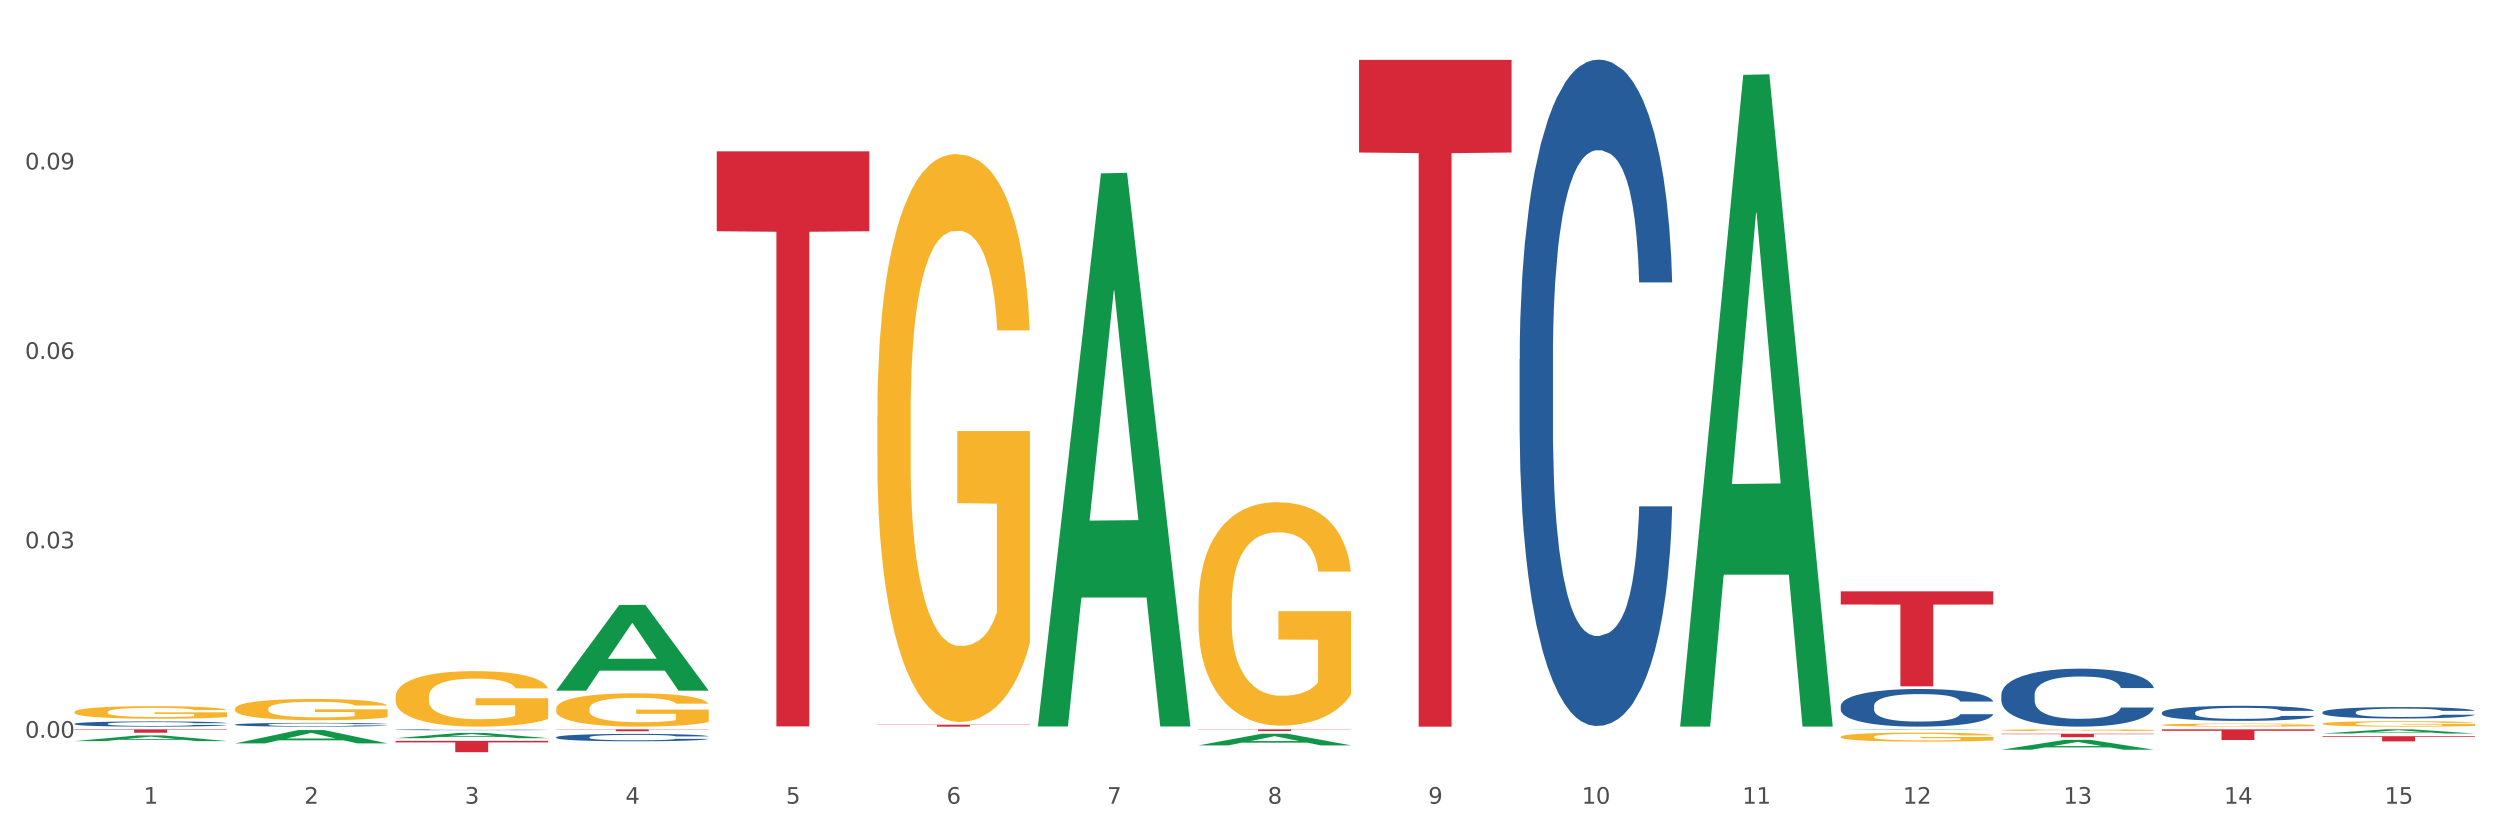 <?xml version="1.0" encoding="utf-8" standalone="no"?>
<!DOCTYPE svg PUBLIC "-//W3C//DTD SVG 1.1//EN"
  "http://www.w3.org/Graphics/SVG/1.1/DTD/svg11.dtd">
<svg xmlns:xlink="http://www.w3.org/1999/xlink" width="1080pt" height="360pt" viewBox="0 0 1080 360" xmlns="http://www.w3.org/2000/svg" version="1.1">
 <rect x="0" y="0" width="1080" height="360" fill="#333333" stroke="none"/>
 <defs>
  <style type="text/css">*{stroke-linejoin: round; stroke-linecap: butt}</style>
 </defs>
 <g id="figure_1">
  <g id="patch_1">
   <path d="M 0 360 
L 1080 360 
L 1080 0 
L 0 0 
z
" style="fill: #ffffff; stroke: #ffffff; stroke-linejoin: miter"/>
  </g>
  <g id="axes_1">
   <g id="matplotlib.axis_1">
    <g id="xtick_1">
     <g id="text_1">
      <!-- 1 -->
      <g style="fill: #4d4d4d" transform="translate(62.07 347.204) scale(0.096 -0.096)">
       <defs>
        <path id="DejaVuSans-31" d="M 794 531 
L 1825 531 
L 1825 4091 
L 703 3866 
L 703 4441 
L 1819 4666 
L 2450 4666 
L 2450 531 
L 3481 531 
L 3481 0 
L 794 0 
L 794 531 
z
" transform="scale(0.016)"/>
       </defs>
       <use xlink:href="#DejaVuSans-31"/>
      </g>
     </g>
    </g>
    <g id="xtick_2">
     <g id="text_2">
      <!-- 2 -->
      <g style="fill: #4d4d4d" transform="translate(131.436 347.204) scale(0.096 -0.096)">
       <defs>
        <path id="DejaVuSans-32" d="M 1228 531 
L 3431 531 
L 3431 0 
L 469 0 
L 469 531 
Q 828 903 1448 1529 
Q 2069 2156 2228 2338 
Q 2531 2678 2651 2914 
Q 2772 3150 2772 3378 
Q 2772 3750 2511 3984 
Q 2250 4219 1831 4219 
Q 1534 4219 1204 4116 
Q 875 4013 500 3803 
L 500 4441 
Q 881 4594 1212 4672 
Q 1544 4750 1819 4750 
Q 2544 4750 2975 4387 
Q 3406 4025 3406 3419 
Q 3406 3131 3298 2873 
Q 3191 2616 2906 2266 
Q 2828 2175 2409 1742 
Q 1991 1309 1228 531 
z
" transform="scale(0.016)"/>
       </defs>
       <use xlink:href="#DejaVuSans-32"/>
      </g>
     </g>
    </g>
    <g id="xtick_3">
     <g id="text_3">
      <!-- 3 -->
      <g style="fill: #4d4d4d" transform="translate(200.802 347.204) scale(0.096 -0.096)">
       <defs>
        <path id="DejaVuSans-33" d="M 2597 2516 
Q 3050 2419 3304 2112 
Q 3559 1806 3559 1356 
Q 3559 666 3084 287 
Q 2609 -91 1734 -91 
Q 1441 -91 1130 -33 
Q 819 25 488 141 
L 488 750 
Q 750 597 1062 519 
Q 1375 441 1716 441 
Q 2309 441 2620 675 
Q 2931 909 2931 1356 
Q 2931 1769 2642 2001 
Q 2353 2234 1838 2234 
L 1294 2234 
L 1294 2753 
L 1863 2753 
Q 2328 2753 2575 2939 
Q 2822 3125 2822 3475 
Q 2822 3834 2567 4026 
Q 2313 4219 1838 4219 
Q 1578 4219 1281 4162 
Q 984 4106 628 3988 
L 628 4550 
Q 988 4650 1302 4700 
Q 1616 4750 1894 4750 
Q 2613 4750 3031 4423 
Q 3450 4097 3450 3541 
Q 3450 3153 3228 2886 
Q 3006 2619 2597 2516 
z
" transform="scale(0.016)"/>
       </defs>
       <use xlink:href="#DejaVuSans-33"/>
      </g>
     </g>
    </g>
    <g id="xtick_4">
     <g id="text_4">
      <!-- 4 -->
      <g style="fill: #4d4d4d" transform="translate(270.169 347.204) scale(0.096 -0.096)">
       <defs>
        <path id="DejaVuSans-34" d="M 2419 4116 
L 825 1625 
L 2419 1625 
L 2419 4116 
z
M 2253 4666 
L 3047 4666 
L 3047 1625 
L 3713 1625 
L 3713 1100 
L 3047 1100 
L 3047 0 
L 2419 0 
L 2419 1100 
L 313 1100 
L 313 1709 
L 2253 4666 
z
" transform="scale(0.016)"/>
       </defs>
       <use xlink:href="#DejaVuSans-34"/>
      </g>
     </g>
    </g>
    <g id="xtick_5">
     <g id="text_5">
      <!-- 5 -->
      <g style="fill: #4d4d4d" transform="translate(339.535 347.204) scale(0.096 -0.096)">
       <defs>
        <path id="DejaVuSans-35" d="M 691 4666 
L 3169 4666 
L 3169 4134 
L 1269 4134 
L 1269 2991 
Q 1406 3038 1543 3061 
Q 1681 3084 1819 3084 
Q 2600 3084 3056 2656 
Q 3513 2228 3513 1497 
Q 3513 744 3044 326 
Q 2575 -91 1722 -91 
Q 1428 -91 1123 -41 
Q 819 9 494 109 
L 494 744 
Q 775 591 1075 516 
Q 1375 441 1709 441 
Q 2250 441 2565 725 
Q 2881 1009 2881 1497 
Q 2881 1984 2565 2268 
Q 2250 2553 1709 2553 
Q 1456 2553 1204 2497 
Q 953 2441 691 2322 
L 691 4666 
z
" transform="scale(0.016)"/>
       </defs>
       <use xlink:href="#DejaVuSans-35"/>
      </g>
     </g>
    </g>
    <g id="xtick_6">
     <g id="text_6">
      <!-- 6 -->
      <g style="fill: #4d4d4d" transform="translate(408.901 347.204) scale(0.096 -0.096)">
       <defs>
        <path id="DejaVuSans-36" d="M 2113 2584 
Q 1688 2584 1439 2293 
Q 1191 2003 1191 1497 
Q 1191 994 1439 701 
Q 1688 409 2113 409 
Q 2538 409 2786 701 
Q 3034 994 3034 1497 
Q 3034 2003 2786 2293 
Q 2538 2584 2113 2584 
z
M 3366 4563 
L 3366 3988 
Q 3128 4100 2886 4159 
Q 2644 4219 2406 4219 
Q 1781 4219 1451 3797 
Q 1122 3375 1075 2522 
Q 1259 2794 1537 2939 
Q 1816 3084 2150 3084 
Q 2853 3084 3261 2657 
Q 3669 2231 3669 1497 
Q 3669 778 3244 343 
Q 2819 -91 2113 -91 
Q 1303 -91 875 529 
Q 447 1150 447 2328 
Q 447 3434 972 4092 
Q 1497 4750 2381 4750 
Q 2619 4750 2861 4703 
Q 3103 4656 3366 4563 
z
" transform="scale(0.016)"/>
       </defs>
       <use xlink:href="#DejaVuSans-36"/>
      </g>
     </g>
    </g>
    <g id="xtick_7">
     <g id="text_7">
      <!-- 7 -->
      <g style="fill: #4d4d4d" transform="translate(478.267 347.204) scale(0.096 -0.096)">
       <defs>
        <path id="DejaVuSans-37" d="M 525 4666 
L 3525 4666 
L 3525 4397 
L 1831 0 
L 1172 0 
L 2766 4134 
L 525 4134 
L 525 4666 
z
" transform="scale(0.016)"/>
       </defs>
       <use xlink:href="#DejaVuSans-37"/>
      </g>
     </g>
    </g>
    <g id="xtick_8">
     <g id="text_8">
      <!-- 8 -->
      <g style="fill: #4d4d4d" transform="translate(547.634 347.204) scale(0.096 -0.096)">
       <defs>
        <path id="DejaVuSans-38" d="M 2034 2216 
Q 1584 2216 1326 1975 
Q 1069 1734 1069 1313 
Q 1069 891 1326 650 
Q 1584 409 2034 409 
Q 2484 409 2743 651 
Q 3003 894 3003 1313 
Q 3003 1734 2745 1975 
Q 2488 2216 2034 2216 
z
M 1403 2484 
Q 997 2584 770 2862 
Q 544 3141 544 3541 
Q 544 4100 942 4425 
Q 1341 4750 2034 4750 
Q 2731 4750 3128 4425 
Q 3525 4100 3525 3541 
Q 3525 3141 3298 2862 
Q 3072 2584 2669 2484 
Q 3125 2378 3379 2068 
Q 3634 1759 3634 1313 
Q 3634 634 3220 271 
Q 2806 -91 2034 -91 
Q 1263 -91 848 271 
Q 434 634 434 1313 
Q 434 1759 690 2068 
Q 947 2378 1403 2484 
z
M 1172 3481 
Q 1172 3119 1398 2916 
Q 1625 2713 2034 2713 
Q 2441 2713 2670 2916 
Q 2900 3119 2900 3481 
Q 2900 3844 2670 4047 
Q 2441 4250 2034 4250 
Q 1625 4250 1398 4047 
Q 1172 3844 1172 3481 
z
" transform="scale(0.016)"/>
       </defs>
       <use xlink:href="#DejaVuSans-38"/>
      </g>
     </g>
    </g>
    <g id="xtick_9">
     <g id="text_9">
      <!-- 9 -->
      <g style="fill: #4d4d4d" transform="translate(617 347.204) scale(0.096 -0.096)">
       <defs>
        <path id="DejaVuSans-39" d="M 703 97 
L 703 672 
Q 941 559 1184 500 
Q 1428 441 1663 441 
Q 2288 441 2617 861 
Q 2947 1281 2994 2138 
Q 2813 1869 2534 1725 
Q 2256 1581 1919 1581 
Q 1219 1581 811 2004 
Q 403 2428 403 3163 
Q 403 3881 828 4315 
Q 1253 4750 1959 4750 
Q 2769 4750 3195 4129 
Q 3622 3509 3622 2328 
Q 3622 1225 3098 567 
Q 2575 -91 1691 -91 
Q 1453 -91 1209 -44 
Q 966 3 703 97 
z
M 1959 2075 
Q 2384 2075 2632 2365 
Q 2881 2656 2881 3163 
Q 2881 3666 2632 3958 
Q 2384 4250 1959 4250 
Q 1534 4250 1286 3958 
Q 1038 3666 1038 3163 
Q 1038 2656 1286 2365 
Q 1534 2075 1959 2075 
z
" transform="scale(0.016)"/>
       </defs>
       <use xlink:href="#DejaVuSans-39"/>
      </g>
     </g>
    </g>
    <g id="xtick_10">
     <g id="text_10">
      <!-- 10 -->
      <g style="fill: #4d4d4d" transform="translate(683.312 347.204) scale(0.096 -0.096)">
       <defs>
        <path id="DejaVuSans-30" d="M 2034 4250 
Q 1547 4250 1301 3770 
Q 1056 3291 1056 2328 
Q 1056 1369 1301 889 
Q 1547 409 2034 409 
Q 2525 409 2770 889 
Q 3016 1369 3016 2328 
Q 3016 3291 2770 3770 
Q 2525 4250 2034 4250 
z
M 2034 4750 
Q 2819 4750 3233 4129 
Q 3647 3509 3647 2328 
Q 3647 1150 3233 529 
Q 2819 -91 2034 -91 
Q 1250 -91 836 529 
Q 422 1150 422 2328 
Q 422 3509 836 4129 
Q 1250 4750 2034 4750 
z
" transform="scale(0.016)"/>
       </defs>
       <use xlink:href="#DejaVuSans-31"/>
       <use xlink:href="#DejaVuSans-30" transform="translate(63.623 0)"/>
      </g>
     </g>
    </g>
    <g id="xtick_11">
     <g id="text_11">
      <!-- 11 -->
      <g style="fill: #4d4d4d" transform="translate(752.678 347.204) scale(0.096 -0.096)">
       <use xlink:href="#DejaVuSans-31"/>
       <use xlink:href="#DejaVuSans-31" transform="translate(63.623 0)"/>
      </g>
     </g>
    </g>
    <g id="xtick_12">
     <g id="text_12">
      <!-- 12 -->
      <g style="fill: #4d4d4d" transform="translate(822.044 347.204) scale(0.096 -0.096)">
       <use xlink:href="#DejaVuSans-31"/>
       <use xlink:href="#DejaVuSans-32" transform="translate(63.623 0)"/>
      </g>
     </g>
    </g>
    <g id="xtick_13">
     <g id="text_13">
      <!-- 13 -->
      <g style="fill: #4d4d4d" transform="translate(891.411 347.204) scale(0.096 -0.096)">
       <use xlink:href="#DejaVuSans-31"/>
       <use xlink:href="#DejaVuSans-33" transform="translate(63.623 0)"/>
      </g>
     </g>
    </g>
    <g id="xtick_14">
     <g id="text_14">
      <!-- 14 -->
      <g style="fill: #4d4d4d" transform="translate(960.777 347.204) scale(0.096 -0.096)">
       <use xlink:href="#DejaVuSans-31"/>
       <use xlink:href="#DejaVuSans-34" transform="translate(63.623 0)"/>
      </g>
     </g>
    </g>
    <g id="xtick_15">
     <g id="text_15">
      <!-- 15 -->
      <g style="fill: #4d4d4d" transform="translate(1030.143 347.204) scale(0.096 -0.096)">
       <use xlink:href="#DejaVuSans-31"/>
       <use xlink:href="#DejaVuSans-35" transform="translate(63.623 0)"/>
      </g>
     </g>
    </g>
    <g id="xtick_16"/>
    <g id="xtick_17"/>
    <g id="xtick_18"/>
    <g id="xtick_19"/>
    <g id="xtick_20"/>
    <g id="xtick_21"/>
    <g id="xtick_22"/>
    <g id="xtick_23"/>
    <g id="xtick_24"/>
    <g id="xtick_25"/>
    <g id="xtick_26"/>
    <g id="xtick_27"/>
    <g id="xtick_28"/>
    <g id="xtick_29"/>
   </g>
   <g id="matplotlib.axis_2">
    <g id="ytick_1">
     <g id="text_16">
      <!-- 0.00 -->
      <g style="fill: #4d4d4d" transform="translate(10.8 318.712) scale(0.096 -0.096)">
       <defs>
        <path id="DejaVuSans-2e" d="M 684 794 
L 1344 794 
L 1344 0 
L 684 0 
L 684 794 
z
" transform="scale(0.016)"/>
       </defs>
       <use xlink:href="#DejaVuSans-30"/>
       <use xlink:href="#DejaVuSans-2e" transform="translate(63.623 0)"/>
       <use xlink:href="#DejaVuSans-30" transform="translate(95.41 0)"/>
       <use xlink:href="#DejaVuSans-30" transform="translate(159.033 0)"/>
      </g>
     </g>
    </g>
    <g id="ytick_2">
     <g id="text_17">
      <!-- 0.03 -->
      <g style="fill: #4d4d4d" transform="translate(10.8 236.876) scale(0.096 -0.096)">
       <use xlink:href="#DejaVuSans-30"/>
       <use xlink:href="#DejaVuSans-2e" transform="translate(63.623 0)"/>
       <use xlink:href="#DejaVuSans-30" transform="translate(95.41 0)"/>
       <use xlink:href="#DejaVuSans-33" transform="translate(159.033 0)"/>
      </g>
     </g>
    </g>
    <g id="ytick_3">
     <g id="text_18">
      <!-- 0.06 -->
      <g style="fill: #4d4d4d" transform="translate(10.8 155.041) scale(0.096 -0.096)">
       <use xlink:href="#DejaVuSans-30"/>
       <use xlink:href="#DejaVuSans-2e" transform="translate(63.623 0)"/>
       <use xlink:href="#DejaVuSans-30" transform="translate(95.41 0)"/>
       <use xlink:href="#DejaVuSans-36" transform="translate(159.033 0)"/>
      </g>
     </g>
    </g>
    <g id="ytick_4">
     <g id="text_19">
      <!-- 0.09 -->
      <g style="fill: #4d4d4d" transform="translate(10.8 73.206) scale(0.096 -0.096)">
       <use xlink:href="#DejaVuSans-30"/>
       <use xlink:href="#DejaVuSans-2e" transform="translate(63.623 0)"/>
       <use xlink:href="#DejaVuSans-30" transform="translate(95.41 0)"/>
       <use xlink:href="#DejaVuSans-39" transform="translate(159.033 0)"/>
      </g>
     </g>
    </g>
    <g id="ytick_5"/>
    <g id="ytick_6"/>
    <g id="ytick_7"/>
    <g id="ytick_8"/>
   </g>
   <g id="PolyCollection_1">
    <path d="M 32.175 320.156 
L 32.243 320.154 
L 59.417 317.706 
L 70.695 317.703 
L 98.073 320.161 
L 85.029 320.161 
L 79.119 319.589 
L 51.061 319.589 
L 50.857 319.598 
L 45.151 320.161 
L 32.175 320.161 
L 32.175 320.156 
L 54.594 319.247 
L 75.586 319.245 
L 65.192 318.227 
L 65.056 318.223 
L 64.92 318.229 
L 54.526 319.245 
L 54.594 319.247 
L 32.175 320.156 
z
" clip-path="url(#pe1097c9aff)" style="fill: #109648"/>
    <path d="M 240.274 306.167 
L 240.351 306.154 
L 240.351 305.681 
L 240.507 305.274 
L 241.285 304.288 
L 242.452 303.474 
L 243.308 303.04 
L 244.164 302.685 
L 245.175 302.33 
L 246.42 301.962 
L 248.676 301.424 
L 250.077 301.148 
L 251.788 300.859 
L 254.9 300.438 
L 257.157 300.202 
L 259.491 300.004 
L 263.303 299.768 
L 265.793 299.663 
L 268.438 299.584 
L 271.628 299.531 
L 274.04 299.518 
L 279.33 299.558 
L 283.843 299.676 
L 286.021 299.768 
L 288.822 299.926 
L 290.3 300.031 
L 292.712 300.241 
L 295.202 300.517 
L 296.913 300.753 
L 299.481 301.2 
L 301.426 301.647 
L 303.215 302.199 
L 304.149 302.58 
L 304.849 302.935 
L 305.471 303.342 
L 306.094 303.986 
L 292.089 303.986 
L 291.545 303.526 
L 290.689 303.093 
L 289.444 302.672 
L 288.355 302.409 
L 286.488 302.081 
L 284.776 301.87 
L 282.987 301.713 
L 280.808 301.581 
L 279.097 301.516 
L 276.685 301.463 
L 271.939 301.476 
L 268.749 301.581 
L 266.571 301.713 
L 265.17 301.831 
L 263.925 301.962 
L 262.525 302.146 
L 260.891 302.422 
L 259.724 302.672 
L 258.557 302.987 
L 257.623 303.303 
L 256.768 303.671 
L 256.067 304.065 
L 255.523 304.472 
L 255.056 304.972 
L 254.667 305.799 
L 254.667 307.6 
L 254.823 308.007 
L 255.212 308.546 
L 255.678 308.953 
L 256.456 309.439 
L 257.157 309.768 
L 258.479 310.241 
L 259.957 310.635 
L 261.124 310.885 
L 262.291 311.095 
L 264.314 311.384 
L 266.571 311.621 
L 268.516 311.765 
L 271.161 311.897 
L 272.95 311.949 
L 274.506 311.976 
L 278.319 311.976 
L 281.042 311.936 
L 284.076 311.844 
L 286.41 311.726 
L 288.355 311.581 
L 290.533 311.345 
L 291.934 311.121 
L 291.934 308.375 
L 274.818 308.362 
L 274.818 306.535 
L 306.172 306.535 
L 306.172 311.897 
L 304.849 312.173 
L 303.371 312.422 
L 301.815 312.646 
L 299.481 312.922 
L 296.68 313.185 
L 294.19 313.369 
L 291.545 313.526 
L 288.433 313.671 
L 284.387 313.802 
L 281.897 313.855 
L 278.785 313.894 
L 275.129 313.907 
L 271.939 313.881 
L 268.827 313.815 
L 265.559 313.697 
L 262.369 313.526 
L 259.957 313.355 
L 257.546 313.145 
L 254.978 312.869 
L 252.955 312.606 
L 251.399 312.37 
L 249.688 312.068 
L 247.82 311.673 
L 246.42 311.319 
L 245.175 310.951 
L 243.853 310.478 
L 242.919 310.07 
L 241.985 309.558 
L 241.441 309.177 
L 240.818 308.585 
L 240.351 307.757 
L 240.274 306.167 
z
" clip-path="url(#pe1097c9aff)" style="fill: #f7b32b"/>
    <path d="M 379.006 179.94 
L 379.084 179.716 
L 379.084 171.649 
L 379.24 164.702 
L 380.018 147.896 
L 381.185 134.003 
L 382.04 126.608 
L 382.896 120.558 
L 383.908 114.508 
L 385.152 108.233 
L 387.409 99.046 
L 388.809 94.34 
L 390.521 89.411 
L 393.633 82.24 
L 395.889 78.207 
L 398.223 74.845 
L 402.035 70.812 
L 404.525 69.019 
L 407.17 67.675 
L 410.36 66.778 
L 412.772 66.554 
L 418.062 67.226 
L 422.575 69.243 
L 424.753 70.812 
L 427.554 73.501 
L 429.032 75.293 
L 431.444 78.879 
L 433.934 83.584 
L 435.646 87.618 
L 438.213 95.237 
L 440.158 102.856 
L 441.948 112.267 
L 442.881 118.765 
L 443.581 124.816 
L 444.204 131.762 
L 444.826 142.742 
L 430.822 142.742 
L 430.277 134.899 
L 429.422 127.505 
L 428.177 120.334 
L 427.087 115.852 
L 425.22 110.25 
L 423.509 106.665 
L 421.719 103.976 
L 419.541 101.735 
L 417.829 100.615 
L 415.417 99.718 
L 410.671 99.942 
L 407.481 101.735 
L 405.303 103.976 
L 403.903 105.993 
L 402.658 108.233 
L 401.257 111.371 
L 399.624 116.076 
L 398.456 120.334 
L 397.289 125.712 
L 396.356 131.09 
L 395.5 137.364 
L 394.8 144.087 
L 394.255 151.033 
L 393.788 159.548 
L 393.399 173.665 
L 393.399 204.365 
L 393.555 211.311 
L 393.944 220.498 
L 394.411 227.445 
L 395.189 235.736 
L 395.889 241.338 
L 397.212 249.405 
L 398.69 256.127 
L 399.857 260.385 
L 401.024 263.97 
L 403.047 268.9 
L 405.303 272.934 
L 407.248 275.399 
L 409.893 277.639 
L 411.683 278.536 
L 413.239 278.984 
L 417.051 278.984 
L 419.774 278.312 
L 422.808 276.743 
L 425.142 274.726 
L 427.087 272.261 
L 429.266 268.228 
L 430.666 264.419 
L 430.666 217.585 
L 413.55 217.361 
L 413.55 186.214 
L 444.904 186.214 
L 444.904 277.639 
L 443.581 282.345 
L 442.103 286.603 
L 440.547 290.412 
L 438.213 295.118 
L 435.412 299.599 
L 432.923 302.737 
L 430.277 305.426 
L 427.165 307.89 
L 423.12 310.131 
L 420.63 311.028 
L 417.518 311.7 
L 413.861 311.924 
L 410.671 311.476 
L 407.559 310.355 
L 404.292 308.339 
L 401.102 305.426 
L 398.69 302.512 
L 396.278 298.927 
L 393.711 294.221 
L 391.688 289.74 
L 390.132 285.706 
L 388.42 280.552 
L 386.553 273.83 
L 385.152 267.78 
L 383.908 261.505 
L 382.585 253.439 
L 381.651 246.492 
L 380.718 237.753 
L 380.173 231.254 
L 379.551 221.171 
L 379.084 207.054 
L 379.006 179.94 
z
" clip-path="url(#pe1097c9aff)" style="fill: #f7b32b"/>
    <path d="M 517.739 261.563 
L 517.816 261.475 
L 517.816 258.301 
L 517.972 255.568 
L 518.75 248.957 
L 519.917 243.491 
L 520.773 240.582 
L 521.629 238.201 
L 522.64 235.821 
L 523.885 233.353 
L 526.141 229.738 
L 527.542 227.887 
L 529.253 225.947 
L 532.365 223.126 
L 534.621 221.539 
L 536.956 220.217 
L 540.768 218.63 
L 543.257 217.925 
L 545.903 217.396 
L 549.093 217.043 
L 551.504 216.955 
L 556.795 217.22 
L 561.307 218.013 
L 563.486 218.63 
L 566.287 219.688 
L 567.765 220.393 
L 570.177 221.804 
L 572.666 223.655 
L 574.378 225.242 
L 576.946 228.239 
L 578.891 231.237 
L 580.68 234.939 
L 581.614 237.496 
L 582.314 239.876 
L 582.936 242.609 
L 583.559 246.929 
L 569.554 246.929 
L 569.01 243.843 
L 568.154 240.934 
L 566.909 238.113 
L 565.82 236.35 
L 563.953 234.146 
L 562.241 232.736 
L 560.452 231.678 
L 558.273 230.796 
L 556.562 230.355 
L 554.15 230.003 
L 549.404 230.091 
L 546.214 230.796 
L 544.035 231.678 
L 542.635 232.471 
L 541.39 233.353 
L 539.99 234.587 
L 538.356 236.438 
L 537.189 238.113 
L 536.022 240.229 
L 535.088 242.345 
L 534.232 244.813 
L 533.532 247.458 
L 532.988 250.191 
L 532.521 253.541 
L 532.132 259.095 
L 532.132 271.172 
L 532.287 273.905 
L 532.676 277.52 
L 533.143 280.253 
L 533.921 283.515 
L 534.621 285.719 
L 535.944 288.892 
L 537.422 291.537 
L 538.589 293.212 
L 539.756 294.623 
L 541.779 296.562 
L 544.035 298.149 
L 545.981 299.119 
L 548.626 300 
L 550.415 300.353 
L 551.971 300.529 
L 555.784 300.529 
L 558.507 300.265 
L 561.541 299.648 
L 563.875 298.854 
L 565.82 297.884 
L 567.998 296.298 
L 569.399 294.799 
L 569.399 276.374 
L 552.282 276.286 
L 552.282 264.032 
L 583.636 264.032 
L 583.636 300 
L 582.314 301.851 
L 580.836 303.526 
L 579.28 305.025 
L 576.946 306.877 
L 574.145 308.64 
L 571.655 309.874 
L 569.01 310.932 
L 565.898 311.902 
L 561.852 312.783 
L 559.362 313.136 
L 556.25 313.4 
L 552.594 313.488 
L 549.404 313.312 
L 546.292 312.871 
L 543.024 312.078 
L 539.834 310.932 
L 537.422 309.786 
L 535.01 308.375 
L 532.443 306.524 
L 530.42 304.761 
L 528.864 303.174 
L 527.153 301.146 
L 525.285 298.501 
L 523.885 296.121 
L 522.64 293.653 
L 521.317 290.479 
L 520.384 287.746 
L 519.45 284.308 
L 518.906 281.751 
L 518.283 277.784 
L 517.816 272.23 
L 517.739 261.563 
z
" clip-path="url(#pe1097c9aff)" style="fill: #f7b32b"/>
    <path d="M 170.907 301.011 
L 170.985 300.989 
L 170.985 300.201 
L 171.141 299.522 
L 171.919 297.88 
L 173.086 296.523 
L 173.942 295.8 
L 174.798 295.209 
L 175.809 294.618 
L 177.054 294.005 
L 179.31 293.107 
L 180.71 292.647 
L 182.422 292.166 
L 185.534 291.465 
L 187.79 291.071 
L 190.124 290.742 
L 193.937 290.348 
L 196.426 290.173 
L 199.072 290.042 
L 202.261 289.954 
L 204.673 289.932 
L 209.964 289.998 
L 214.476 290.195 
L 216.655 290.348 
L 219.456 290.611 
L 220.934 290.786 
L 223.346 291.137 
L 225.835 291.596 
L 227.547 291.99 
L 230.114 292.735 
L 232.059 293.479 
L 233.849 294.399 
L 234.783 295.034 
L 235.483 295.625 
L 236.105 296.304 
L 236.728 297.377 
L 222.723 297.377 
L 222.179 296.61 
L 221.323 295.888 
L 220.078 295.187 
L 218.989 294.749 
L 217.122 294.202 
L 215.41 293.852 
L 213.62 293.589 
L 211.442 293.37 
L 209.73 293.26 
L 207.319 293.173 
L 202.573 293.195 
L 199.383 293.37 
L 197.204 293.589 
L 195.804 293.786 
L 194.559 294.005 
L 193.159 294.311 
L 191.525 294.771 
L 190.358 295.187 
L 189.191 295.713 
L 188.257 296.238 
L 187.401 296.851 
L 186.701 297.508 
L 186.157 298.187 
L 185.69 299.019 
L 185.301 300.398 
L 185.301 303.398 
L 185.456 304.076 
L 185.845 304.974 
L 186.312 305.653 
L 187.09 306.463 
L 187.79 307.01 
L 189.113 307.799 
L 190.591 308.455 
L 191.758 308.871 
L 192.925 309.222 
L 194.948 309.703 
L 197.204 310.098 
L 199.149 310.338 
L 201.795 310.557 
L 203.584 310.645 
L 205.14 310.689 
L 208.952 310.689 
L 211.675 310.623 
L 214.71 310.47 
L 217.044 310.273 
L 218.989 310.032 
L 221.167 309.638 
L 222.568 309.266 
L 222.568 304.69 
L 205.451 304.668 
L 205.451 301.624 
L 236.805 301.624 
L 236.805 310.557 
L 235.483 311.017 
L 234.004 311.433 
L 232.448 311.805 
L 230.114 312.265 
L 227.314 312.703 
L 224.824 313.01 
L 222.179 313.272 
L 219.067 313.513 
L 215.021 313.732 
L 212.531 313.82 
L 209.419 313.885 
L 205.763 313.907 
L 202.573 313.864 
L 199.461 313.754 
L 196.193 313.557 
L 193.003 313.272 
L 190.591 312.988 
L 188.179 312.637 
L 185.612 312.178 
L 183.589 311.74 
L 182.033 311.346 
L 180.321 310.842 
L 178.454 310.185 
L 177.054 309.594 
L 175.809 308.981 
L 174.486 308.193 
L 173.553 307.514 
L 172.619 306.66 
L 172.074 306.025 
L 171.452 305.04 
L 170.985 303.66 
L 170.907 301.011 
z
" clip-path="url(#pe1097c9aff)" style="fill: #f7b32b"/>
    <path d="M 795.203 318.296 
L 795.281 318.292 
L 795.281 318.164 
L 795.437 318.054 
L 796.215 317.788 
L 797.382 317.567 
L 798.238 317.45 
L 799.094 317.354 
L 800.105 317.258 
L 801.35 317.159 
L 803.606 317.013 
L 805.006 316.938 
L 806.718 316.86 
L 809.83 316.747 
L 812.086 316.683 
L 814.42 316.629 
L 818.233 316.565 
L 820.722 316.537 
L 823.368 316.516 
L 826.557 316.501 
L 828.969 316.498 
L 834.26 316.509 
L 838.772 316.541 
L 840.951 316.565 
L 843.752 316.608 
L 845.23 316.636 
L 847.642 316.693 
L 850.131 316.768 
L 851.843 316.832 
L 854.41 316.953 
L 856.355 317.073 
L 858.145 317.223 
L 859.078 317.326 
L 859.779 317.422 
L 860.401 317.532 
L 861.024 317.706 
L 847.019 317.706 
L 846.475 317.581 
L 845.619 317.464 
L 844.374 317.351 
L 843.285 317.279 
L 841.418 317.191 
L 839.706 317.134 
L 837.916 317.091 
L 835.738 317.056 
L 834.026 317.038 
L 831.615 317.024 
L 826.869 317.027 
L 823.679 317.056 
L 821.5 317.091 
L 820.1 317.123 
L 818.855 317.159 
L 817.455 317.208 
L 815.821 317.283 
L 814.654 317.351 
L 813.487 317.436 
L 812.553 317.521 
L 811.697 317.621 
L 810.997 317.727 
L 810.453 317.837 
L 809.986 317.972 
L 809.597 318.196 
L 809.597 318.683 
L 809.752 318.793 
L 810.141 318.939 
L 810.608 319.049 
L 811.386 319.18 
L 812.086 319.269 
L 813.409 319.397 
L 814.887 319.504 
L 816.054 319.571 
L 817.221 319.628 
L 819.244 319.706 
L 821.5 319.77 
L 823.445 319.809 
L 826.091 319.845 
L 827.88 319.859 
L 829.436 319.866 
L 833.248 319.866 
L 835.971 319.855 
L 839.006 319.83 
L 841.34 319.798 
L 843.285 319.759 
L 845.463 319.695 
L 846.864 319.635 
L 846.864 318.892 
L 829.747 318.889 
L 829.747 318.395 
L 861.101 318.395 
L 861.101 319.845 
L 859.779 319.919 
L 858.3 319.987 
L 856.744 320.047 
L 854.41 320.122 
L 851.61 320.193 
L 849.12 320.243 
L 846.475 320.285 
L 843.363 320.324 
L 839.317 320.36 
L 836.827 320.374 
L 833.715 320.385 
L 830.059 320.388 
L 826.869 320.381 
L 823.757 320.363 
L 820.489 320.331 
L 817.299 320.285 
L 814.887 320.239 
L 812.475 320.182 
L 809.908 320.108 
L 807.885 320.037 
L 806.329 319.973 
L 804.617 319.891 
L 802.75 319.784 
L 801.35 319.688 
L 800.105 319.589 
L 798.782 319.461 
L 797.849 319.351 
L 796.915 319.212 
L 796.37 319.109 
L 795.748 318.949 
L 795.281 318.726 
L 795.203 318.296 
z
" clip-path="url(#pe1097c9aff)" style="fill: #f7b32b"/>
    <path d="M 864.57 315.412 
L 864.647 315.411 
L 864.647 315.386 
L 864.803 315.365 
L 865.581 315.314 
L 866.748 315.271 
L 867.604 315.249 
L 868.46 315.23 
L 869.471 315.211 
L 870.716 315.192 
L 872.972 315.164 
L 874.373 315.15 
L 876.084 315.135 
L 879.196 315.113 
L 881.453 315.1 
L 883.787 315.09 
L 887.599 315.078 
L 890.089 315.072 
L 892.734 315.068 
L 895.924 315.065 
L 898.336 315.065 
L 903.626 315.067 
L 908.139 315.073 
L 910.317 315.078 
L 913.118 315.086 
L 914.596 315.091 
L 917.008 315.102 
L 919.498 315.117 
L 921.209 315.129 
L 923.777 315.152 
L 925.722 315.176 
L 927.511 315.205 
L 928.445 315.224 
L 929.145 315.243 
L 929.767 315.264 
L 930.39 315.298 
L 916.385 315.298 
L 915.841 315.274 
L 914.985 315.251 
L 913.74 315.229 
L 912.651 315.216 
L 910.784 315.198 
L 909.072 315.187 
L 907.283 315.179 
L 905.104 315.172 
L 903.393 315.169 
L 900.981 315.166 
L 896.235 315.167 
L 893.045 315.172 
L 890.867 315.179 
L 889.466 315.185 
L 888.221 315.192 
L 886.821 315.202 
L 885.187 315.216 
L 884.02 315.229 
L 882.853 315.246 
L 881.919 315.262 
L 881.064 315.281 
L 880.363 315.302 
L 879.819 315.323 
L 879.352 315.349 
L 878.963 315.393 
L 878.963 315.487 
L 879.119 315.508 
L 879.508 315.536 
L 879.974 315.557 
L 880.752 315.583 
L 881.453 315.6 
L 882.775 315.625 
L 884.253 315.645 
L 885.42 315.658 
L 886.587 315.669 
L 888.61 315.684 
L 890.867 315.697 
L 892.812 315.704 
L 895.457 315.711 
L 897.246 315.714 
L 898.802 315.715 
L 902.615 315.715 
L 905.338 315.713 
L 908.372 315.708 
L 910.706 315.702 
L 912.651 315.695 
L 914.829 315.682 
L 916.23 315.671 
L 916.23 315.527 
L 899.114 315.527 
L 899.114 315.431 
L 930.468 315.431 
L 930.468 315.711 
L 929.145 315.726 
L 927.667 315.739 
L 926.111 315.75 
L 923.777 315.765 
L 920.976 315.778 
L 918.486 315.788 
L 915.841 315.796 
L 912.729 315.804 
L 908.683 315.811 
L 906.193 315.813 
L 903.081 315.816 
L 899.425 315.816 
L 896.235 315.815 
L 893.123 315.811 
L 889.855 315.805 
L 886.665 315.796 
L 884.253 315.787 
L 881.842 315.776 
L 879.274 315.762 
L 877.251 315.748 
L 875.695 315.736 
L 873.984 315.72 
L 872.116 315.7 
L 870.716 315.681 
L 869.471 315.662 
L 868.149 315.637 
L 867.215 315.616 
L 866.281 315.589 
L 865.737 315.569 
L 865.114 315.538 
L 864.647 315.495 
L 864.57 315.412 
z
" clip-path="url(#pe1097c9aff)" style="fill: #f7b32b"/>
    <path d="M 933.936 313.192 
L 934.014 313.191 
L 934.014 313.148 
L 934.169 313.111 
L 934.947 313.021 
L 936.114 312.947 
L 936.97 312.907 
L 937.826 312.875 
L 938.837 312.842 
L 940.082 312.809 
L 942.338 312.76 
L 943.739 312.735 
L 945.45 312.708 
L 948.563 312.67 
L 950.819 312.649 
L 953.153 312.631 
L 956.965 312.609 
L 959.455 312.599 
L 962.1 312.592 
L 965.29 312.588 
L 967.702 312.586 
L 972.992 312.59 
L 977.505 312.601 
L 979.683 312.609 
L 982.484 312.623 
L 983.962 312.633 
L 986.374 312.652 
L 988.864 312.677 
L 990.575 312.699 
L 993.143 312.74 
L 995.088 312.78 
L 996.877 312.83 
L 997.811 312.865 
L 998.511 312.897 
L 999.134 312.935 
L 999.756 312.993 
L 985.752 312.993 
L 985.207 312.951 
L 984.351 312.912 
L 983.106 312.874 
L 982.017 312.85 
L 980.15 312.82 
L 978.438 312.801 
L 976.649 312.786 
L 974.47 312.774 
L 972.759 312.768 
L 970.347 312.763 
L 965.601 312.765 
L 962.411 312.774 
L 960.233 312.786 
L 958.832 312.797 
L 957.588 312.809 
L 956.187 312.826 
L 954.553 312.851 
L 953.386 312.874 
L 952.219 312.902 
L 951.286 312.931 
L 950.43 312.965 
L 949.73 313 
L 949.185 313.038 
L 948.718 313.083 
L 948.329 313.158 
L 948.329 313.322 
L 948.485 313.359 
L 948.874 313.409 
L 949.341 313.446 
L 950.119 313.49 
L 950.819 313.52 
L 952.141 313.563 
L 953.62 313.599 
L 954.787 313.622 
L 955.954 313.641 
L 957.977 313.667 
L 960.233 313.689 
L 962.178 313.702 
L 964.823 313.714 
L 966.613 313.719 
L 968.169 313.721 
L 971.981 313.721 
L 974.704 313.717 
L 977.738 313.709 
L 980.072 313.698 
L 982.017 313.685 
L 984.196 313.663 
L 985.596 313.643 
L 985.596 313.393 
L 968.48 313.392 
L 968.48 313.225 
L 999.834 313.225 
L 999.834 313.714 
L 998.511 313.739 
L 997.033 313.762 
L 995.477 313.782 
L 993.143 313.807 
L 990.342 313.831 
L 987.852 313.848 
L 985.207 313.862 
L 982.095 313.875 
L 978.049 313.887 
L 975.56 313.892 
L 972.448 313.896 
L 968.791 313.897 
L 965.601 313.894 
L 962.489 313.888 
L 959.221 313.878 
L 956.032 313.862 
L 953.62 313.847 
L 951.208 313.827 
L 948.64 313.802 
L 946.618 313.778 
L 945.061 313.757 
L 943.35 313.729 
L 941.483 313.693 
L 940.082 313.661 
L 938.837 313.628 
L 937.515 313.584 
L 936.581 313.547 
L 935.648 313.501 
L 935.103 313.466 
L 934.48 313.412 
L 934.014 313.337 
L 933.936 313.192 
z
" clip-path="url(#pe1097c9aff)" style="fill: #f7b32b"/>
    <path d="M 240.274 315.065 
L 306.172 315.065 
L 306.172 315.179 
L 280.25 315.18 
L 280.25 315.89 
L 266.039 315.89 
L 266.039 315.18 
L 240.274 315.179 
L 240.274 315.065 
L 240.274 315.065 
z
" clip-path="url(#pe1097c9aff)" style="fill: #d62839"/>
    <path d="M 32.175 315.065 
L 98.073 315.065 
L 98.073 315.27 
L 72.151 315.272 
L 72.151 316.546 
L 57.941 316.546 
L 57.941 315.272 
L 32.175 315.27 
L 32.175 315.066 
L 32.175 315.065 
z
" clip-path="url(#pe1097c9aff)" style="fill: #d62839"/>
    <path d="M 1003.302 312.643 
L 1003.38 312.64 
L 1003.38 312.563 
L 1003.535 312.497 
L 1004.314 312.336 
L 1005.481 312.202 
L 1006.336 312.132 
L 1007.192 312.074 
L 1008.204 312.016 
L 1009.448 311.955 
L 1011.705 311.867 
L 1013.105 311.822 
L 1014.817 311.775 
L 1017.929 311.706 
L 1020.185 311.668 
L 1022.519 311.636 
L 1026.331 311.597 
L 1028.821 311.58 
L 1031.466 311.567 
L 1034.656 311.558 
L 1037.068 311.556 
L 1042.358 311.563 
L 1046.871 311.582 
L 1049.049 311.597 
L 1051.85 311.623 
L 1053.328 311.64 
L 1055.74 311.674 
L 1058.23 311.719 
L 1059.942 311.758 
L 1062.509 311.831 
L 1064.454 311.904 
L 1066.244 311.994 
L 1067.177 312.056 
L 1067.877 312.114 
L 1068.5 312.181 
L 1069.122 312.286 
L 1055.118 312.286 
L 1054.573 312.211 
L 1053.717 312.14 
L 1052.473 312.071 
L 1051.383 312.028 
L 1049.516 311.975 
L 1047.805 311.94 
L 1046.015 311.915 
L 1043.837 311.893 
L 1042.125 311.882 
L 1039.713 311.874 
L 1034.967 311.876 
L 1031.777 311.893 
L 1029.599 311.915 
L 1028.199 311.934 
L 1026.954 311.955 
L 1025.553 311.986 
L 1023.919 312.031 
L 1022.752 312.071 
L 1021.585 312.123 
L 1020.652 312.175 
L 1019.796 312.235 
L 1019.096 312.299 
L 1018.551 312.366 
L 1018.084 312.447 
L 1017.695 312.582 
L 1017.695 312.877 
L 1017.851 312.943 
L 1018.24 313.031 
L 1018.707 313.098 
L 1019.485 313.177 
L 1020.185 313.231 
L 1021.508 313.308 
L 1022.986 313.373 
L 1024.153 313.413 
L 1025.32 313.448 
L 1027.343 313.495 
L 1029.599 313.534 
L 1031.544 313.557 
L 1034.189 313.579 
L 1035.979 313.587 
L 1037.535 313.592 
L 1041.347 313.592 
L 1044.07 313.585 
L 1047.104 313.57 
L 1049.438 313.551 
L 1051.383 313.527 
L 1053.562 313.489 
L 1054.962 313.452 
L 1054.962 313.003 
L 1037.846 313.001 
L 1037.846 312.703 
L 1069.2 312.703 
L 1069.2 313.579 
L 1067.877 313.624 
L 1066.399 313.665 
L 1064.843 313.701 
L 1062.509 313.746 
L 1059.708 313.789 
L 1057.219 313.819 
L 1054.573 313.845 
L 1051.461 313.869 
L 1047.416 313.89 
L 1044.926 313.899 
L 1041.814 313.905 
L 1038.157 313.907 
L 1034.967 313.903 
L 1031.855 313.892 
L 1028.588 313.873 
L 1025.398 313.845 
L 1022.986 313.817 
L 1020.574 313.783 
L 1018.007 313.738 
L 1015.984 313.695 
L 1014.428 313.656 
L 1012.716 313.607 
L 1010.849 313.542 
L 1009.448 313.484 
L 1008.204 313.424 
L 1006.881 313.347 
L 1005.947 313.28 
L 1005.014 313.197 
L 1004.469 313.134 
L 1003.847 313.038 
L 1003.38 312.902 
L 1003.302 312.643 
z
" clip-path="url(#pe1097c9aff)" style="fill: #f7b32b"/>
    <path d="M 170.907 320.046 
L 236.805 320.046 
L 236.805 320.728 
L 210.883 320.732 
L 210.883 324.95 
L 196.673 324.95 
L 196.673 320.732 
L 170.907 320.728 
L 170.907 320.051 
L 170.907 320.046 
z
" clip-path="url(#pe1097c9aff)" style="fill: #d62839"/>
    <path d="M 795.203 315.34 
L 795.271 315.34 
L 822.446 315.065 
L 833.723 315.065 
L 861.101 315.341 
L 848.058 315.341 
L 842.147 315.276 
L 814.09 315.276 
L 813.886 315.277 
L 808.179 315.341 
L 795.203 315.341 
L 795.203 315.34 
L 817.622 315.238 
L 838.615 315.238 
L 828.22 315.123 
L 828.084 315.123 
L 827.949 315.124 
L 817.554 315.238 
L 817.622 315.238 
L 795.203 315.34 
z
" clip-path="url(#pe1097c9aff)" style="fill: #109648"/>
    <path d="M 864.57 323.873 
L 864.638 323.869 
L 891.812 319.627 
L 903.089 319.623 
L 930.468 323.881 
L 917.424 323.881 
L 911.513 322.89 
L 883.456 322.89 
L 883.252 322.906 
L 877.545 323.881 
L 864.57 323.881 
L 864.57 323.873 
L 886.989 322.298 
L 907.981 322.294 
L 897.587 320.531 
L 897.451 320.523 
L 897.315 320.535 
L 886.921 322.294 
L 886.989 322.298 
L 864.57 323.873 
z
" clip-path="url(#pe1097c9aff)" style="fill: #109648"/>
    <path d="M 170.907 318.885 
L 170.975 318.883 
L 198.15 316.627 
L 209.427 316.625 
L 236.805 318.889 
L 223.762 318.889 
L 217.851 318.362 
L 189.794 318.362 
L 189.59 318.37 
L 183.883 318.889 
L 170.907 318.889 
L 170.907 318.885 
L 193.326 318.047 
L 214.319 318.045 
L 203.924 317.108 
L 203.788 317.103 
L 203.653 317.11 
L 193.258 318.045 
L 193.326 318.047 
L 170.907 318.885 
z
" clip-path="url(#pe1097c9aff)" style="fill: #109648"/>
    <path d="M 1003.302 307.673 
L 1003.38 307.668 
L 1003.38 307.542 
L 1003.614 307.37 
L 1004.47 307.054 
L 1005.561 306.814 
L 1007.43 306.534 
L 1008.443 306.416 
L 1009.767 306.285 
L 1012.494 306.073 
L 1015.609 305.892 
L 1017.79 305.792 
L 1019.426 305.729 
L 1023.087 305.616 
L 1025.19 305.566 
L 1027.371 305.526 
L 1029.241 305.498 
L 1032.356 305.467 
L 1034.849 305.453 
L 1037.731 305.449 
L 1040.146 305.453 
L 1043.339 305.471 
L 1048.013 305.526 
L 1049.805 305.557 
L 1052.219 305.611 
L 1054.712 305.684 
L 1056.737 305.756 
L 1059.074 305.86 
L 1061.489 305.996 
L 1063.825 306.168 
L 1065.461 306.326 
L 1066.785 306.493 
L 1067.954 306.696 
L 1068.811 306.918 
L 1069.2 307.103 
L 1054.945 307.103 
L 1054.556 306.936 
L 1053.777 306.755 
L 1052.998 306.633 
L 1052.141 306.534 
L 1050.817 306.421 
L 1049.649 306.348 
L 1047.701 306.262 
L 1045.91 306.208 
L 1044.43 306.177 
L 1042.638 306.149 
L 1038.822 306.122 
L 1036.095 306.122 
L 1034.382 306.131 
L 1032.278 306.154 
L 1030.487 306.186 
L 1028.384 306.24 
L 1026.748 306.299 
L 1025.112 306.375 
L 1024.178 306.43 
L 1022.775 306.529 
L 1021.841 306.611 
L 1020.594 306.751 
L 1019.893 306.85 
L 1018.647 307.108 
L 1018.102 307.298 
L 1017.868 307.429 
L 1017.712 307.573 
L 1017.712 308.279 
L 1018.18 308.595 
L 1018.569 308.731 
L 1019.192 308.884 
L 1020.361 309.083 
L 1022.074 309.278 
L 1023.866 309.418 
L 1025.346 309.504 
L 1026.748 309.567 
L 1028.15 309.617 
L 1029.864 309.662 
L 1031.266 309.689 
L 1033.369 309.716 
L 1035.862 309.73 
L 1037.809 309.73 
L 1041.781 309.707 
L 1043.573 309.685 
L 1045.287 309.653 
L 1047.156 309.603 
L 1048.636 309.549 
L 1049.493 309.508 
L 1050.895 309.422 
L 1051.986 309.332 
L 1052.92 309.228 
L 1053.543 309.138 
L 1054.244 309.002 
L 1054.79 308.848 
L 1054.945 308.767 
L 1069.2 308.767 
L 1068.888 308.93 
L 1068.343 309.088 
L 1067.253 309.3 
L 1066.396 309.422 
L 1065.072 309.572 
L 1063.67 309.698 
L 1061.722 309.838 
L 1059.931 309.942 
L 1058.061 310.033 
L 1056.036 310.114 
L 1052.375 310.227 
L 1051.051 310.259 
L 1048.247 310.313 
L 1046.066 310.345 
L 1042.872 310.376 
L 1039.6 310.394 
L 1036.173 310.399 
L 1033.135 310.39 
L 1029.786 310.363 
L 1027.683 310.336 
L 1025.346 310.295 
L 1022.62 310.232 
L 1020.049 310.155 
L 1017.634 310.064 
L 1015.376 309.96 
L 1013.272 309.843 
L 1010.546 309.648 
L 1008.521 309.459 
L 1007.041 309.282 
L 1006.028 309.133 
L 1005.016 308.943 
L 1004.47 308.812 
L 1003.614 308.496 
L 1003.302 308.202 
L 1003.302 307.673 
z
" clip-path="url(#pe1097c9aff)" style="fill: #255c99"/>
    <path d="M 240.274 318.479 
L 240.352 318.476 
L 240.352 318.394 
L 240.585 318.284 
L 241.442 318.08 
L 242.533 317.926 
L 244.402 317.745 
L 245.415 317.67 
L 246.739 317.585 
L 249.465 317.448 
L 252.581 317.332 
L 254.762 317.268 
L 256.398 317.227 
L 260.059 317.154 
L 262.162 317.122 
L 264.343 317.096 
L 266.212 317.079 
L 269.328 317.058 
L 271.821 317.05 
L 274.703 317.047 
L 277.117 317.05 
L 280.311 317.061 
L 284.985 317.096 
L 286.776 317.117 
L 289.191 317.152 
L 291.683 317.198 
L 293.709 317.245 
L 296.045 317.312 
L 298.46 317.399 
L 300.797 317.51 
L 302.433 317.611 
L 303.757 317.719 
L 304.925 317.85 
L 305.782 317.993 
L 306.172 318.112 
L 291.917 318.112 
L 291.528 318.004 
L 290.749 317.888 
L 289.97 317.809 
L 289.113 317.745 
L 287.789 317.673 
L 286.62 317.626 
L 284.673 317.571 
L 282.881 317.536 
L 281.401 317.515 
L 279.61 317.498 
L 275.793 317.48 
L 273.067 317.48 
L 271.353 317.486 
L 269.25 317.501 
L 267.458 317.521 
L 265.355 317.556 
L 263.72 317.594 
L 262.084 317.643 
L 261.149 317.678 
L 259.747 317.742 
L 258.812 317.795 
L 257.566 317.885 
L 256.865 317.949 
L 255.619 318.115 
L 255.073 318.237 
L 254.84 318.322 
L 254.684 318.415 
L 254.684 318.869 
L 255.151 319.072 
L 255.541 319.16 
L 256.164 319.259 
L 257.332 319.387 
L 259.046 319.512 
L 260.838 319.602 
L 262.318 319.657 
L 263.72 319.698 
L 265.122 319.73 
L 266.835 319.759 
L 268.237 319.777 
L 270.341 319.794 
L 272.833 319.803 
L 274.78 319.803 
L 278.753 319.788 
L 280.545 319.774 
L 282.258 319.753 
L 284.128 319.721 
L 285.608 319.686 
L 286.465 319.66 
L 287.867 319.605 
L 288.957 319.547 
L 289.892 319.48 
L 290.515 319.422 
L 291.216 319.334 
L 291.761 319.235 
L 291.917 319.183 
L 306.172 319.183 
L 305.86 319.288 
L 305.315 319.39 
L 304.224 319.526 
L 303.367 319.605 
L 302.043 319.701 
L 300.641 319.783 
L 298.694 319.873 
L 296.902 319.94 
L 295.033 319.998 
L 293.008 320.05 
L 289.347 320.123 
L 288.022 320.143 
L 285.218 320.178 
L 283.037 320.199 
L 279.844 320.219 
L 276.572 320.231 
L 273.145 320.234 
L 270.107 320.228 
L 266.757 320.21 
L 264.654 320.193 
L 262.318 320.167 
L 259.591 320.126 
L 257.021 320.076 
L 254.606 320.018 
L 252.347 319.951 
L 250.244 319.876 
L 247.518 319.751 
L 245.493 319.628 
L 244.013 319.515 
L 243 319.419 
L 241.987 319.296 
L 241.442 319.212 
L 240.585 319.008 
L 240.274 318.819 
L 240.274 318.479 
z
" clip-path="url(#pe1097c9aff)" style="fill: #255c99"/>
    <path d="M 656.471 155.11 
L 656.549 154.847 
L 656.549 147.486 
L 656.783 137.495 
L 657.639 119.092 
L 658.73 105.158 
L 660.599 88.857 
L 661.612 82.022 
L 662.936 74.397 
L 665.662 62.041 
L 668.778 51.524 
L 670.959 45.74 
L 672.595 42.06 
L 676.256 35.487 
L 678.359 32.595 
L 680.54 30.229 
L 682.41 28.651 
L 685.525 26.811 
L 688.018 26.022 
L 690.9 25.759 
L 693.315 26.022 
L 696.508 27.074 
L 701.182 30.229 
L 702.973 32.069 
L 705.388 35.224 
L 707.881 39.431 
L 709.906 43.637 
L 712.243 49.684 
L 714.657 57.571 
L 716.994 67.562 
L 718.63 76.764 
L 719.954 86.491 
L 721.123 98.322 
L 721.979 111.204 
L 722.369 121.984 
L 708.114 121.984 
L 707.725 112.256 
L 706.946 101.74 
L 706.167 94.641 
L 705.31 88.857 
L 703.986 82.285 
L 702.818 78.078 
L 700.87 73.083 
L 699.079 69.928 
L 697.599 68.088 
L 695.807 66.51 
L 691.99 64.933 
L 689.264 64.933 
L 687.55 65.459 
L 685.447 66.773 
L 683.656 68.613 
L 681.553 71.768 
L 679.917 75.186 
L 678.281 79.656 
L 677.346 82.81 
L 675.944 88.594 
L 675.01 93.327 
L 673.763 101.477 
L 673.062 107.261 
L 671.816 122.247 
L 671.271 133.289 
L 671.037 140.913 
L 670.881 149.326 
L 670.881 190.34 
L 671.349 208.743 
L 671.738 216.63 
L 672.361 225.569 
L 673.53 237.137 
L 675.243 248.442 
L 677.035 256.592 
L 678.515 261.587 
L 679.917 265.268 
L 681.319 268.16 
L 683.033 270.789 
L 684.435 272.367 
L 686.538 273.944 
L 689.03 274.733 
L 690.978 274.733 
L 694.95 273.418 
L 696.742 272.104 
L 698.456 270.263 
L 700.325 267.371 
L 701.805 264.217 
L 702.662 261.85 
L 704.064 256.855 
L 705.154 251.597 
L 706.089 245.55 
L 706.712 240.292 
L 707.413 232.405 
L 707.959 223.466 
L 708.114 218.734 
L 722.369 218.734 
L 722.057 228.198 
L 721.512 237.4 
L 720.422 249.757 
L 719.565 256.855 
L 718.241 265.531 
L 716.838 272.892 
L 714.891 281.043 
L 713.1 287.089 
L 711.23 292.348 
L 709.205 297.08 
L 705.544 303.653 
L 704.22 305.493 
L 701.416 308.648 
L 699.235 310.488 
L 696.041 312.329 
L 692.769 313.38 
L 689.342 313.643 
L 686.304 313.117 
L 682.955 311.54 
L 680.852 309.962 
L 678.515 307.596 
L 675.789 303.916 
L 673.218 299.446 
L 670.803 294.188 
L 668.544 288.141 
L 666.441 281.306 
L 663.715 270 
L 661.69 258.958 
L 660.21 248.705 
L 659.197 240.029 
L 658.185 228.987 
L 657.639 221.363 
L 656.783 202.959 
L 656.471 185.87 
L 656.471 155.11 
z
" clip-path="url(#pe1097c9aff)" style="fill: #255c99"/>
    <path d="M 795.203 304.949 
L 795.281 304.934 
L 795.281 304.518 
L 795.515 303.954 
L 796.372 302.914 
L 797.462 302.127 
L 799.332 301.205 
L 800.344 300.819 
L 801.669 300.388 
L 804.395 299.69 
L 807.511 299.096 
L 809.692 298.769 
L 811.327 298.561 
L 814.988 298.19 
L 817.092 298.026 
L 819.273 297.893 
L 821.142 297.803 
L 824.258 297.699 
L 826.75 297.655 
L 829.632 297.64 
L 832.047 297.655 
L 835.241 297.714 
L 839.914 297.893 
L 841.706 297.997 
L 844.121 298.175 
L 846.613 298.413 
L 848.638 298.65 
L 850.975 298.992 
L 853.39 299.438 
L 855.727 300.002 
L 857.362 300.522 
L 858.687 301.072 
L 859.855 301.74 
L 860.712 302.468 
L 861.101 303.077 
L 846.847 303.077 
L 846.457 302.528 
L 845.678 301.933 
L 844.899 301.532 
L 844.043 301.205 
L 842.718 300.834 
L 841.55 300.596 
L 839.603 300.314 
L 837.811 300.136 
L 836.331 300.032 
L 834.54 299.943 
L 830.723 299.854 
L 827.997 299.854 
L 826.283 299.883 
L 824.18 299.958 
L 822.388 300.062 
L 820.285 300.24 
L 818.649 300.433 
L 817.014 300.686 
L 816.079 300.864 
L 814.677 301.191 
L 813.742 301.458 
L 812.496 301.919 
L 811.795 302.245 
L 810.548 303.092 
L 810.003 303.716 
L 809.77 304.147 
L 809.614 304.622 
L 809.614 306.94 
L 810.081 307.98 
L 810.471 308.425 
L 811.094 308.931 
L 812.262 309.584 
L 813.976 310.223 
L 815.767 310.684 
L 817.247 310.966 
L 818.649 311.174 
L 820.051 311.337 
L 821.765 311.486 
L 823.167 311.575 
L 825.27 311.664 
L 827.763 311.709 
L 829.71 311.709 
L 833.683 311.634 
L 835.474 311.56 
L 837.188 311.456 
L 839.057 311.293 
L 840.537 311.114 
L 841.394 310.981 
L 842.796 310.698 
L 843.887 310.401 
L 844.822 310.06 
L 845.445 309.763 
L 846.146 309.317 
L 846.691 308.812 
L 846.847 308.544 
L 861.101 308.544 
L 860.79 309.079 
L 860.245 309.599 
L 859.154 310.297 
L 858.297 310.698 
L 856.973 311.189 
L 855.571 311.605 
L 853.624 312.065 
L 851.832 312.407 
L 849.963 312.704 
L 847.937 312.971 
L 844.276 313.343 
L 842.952 313.447 
L 840.148 313.625 
L 837.967 313.729 
L 834.773 313.833 
L 831.502 313.892 
L 828.074 313.907 
L 825.037 313.878 
L 821.687 313.788 
L 819.584 313.699 
L 817.247 313.566 
L 814.521 313.358 
L 811.951 313.105 
L 809.536 312.808 
L 807.277 312.466 
L 805.174 312.08 
L 802.448 311.441 
L 800.422 310.817 
L 798.942 310.238 
L 797.93 309.748 
L 796.917 309.124 
L 796.372 308.693 
L 795.515 307.653 
L 795.203 306.687 
L 795.203 304.949 
z
" clip-path="url(#pe1097c9aff)" style="fill: #255c99"/>
    <path d="M 864.57 300.115 
L 864.648 300.092 
L 864.648 299.452 
L 864.881 298.583 
L 865.738 296.981 
L 866.829 295.769 
L 868.698 294.351 
L 869.711 293.756 
L 871.035 293.093 
L 873.761 292.018 
L 876.877 291.103 
L 879.058 290.6 
L 880.694 290.28 
L 884.355 289.708 
L 886.458 289.456 
L 888.639 289.25 
L 890.508 289.113 
L 893.624 288.953 
L 896.117 288.884 
L 898.999 288.862 
L 901.413 288.884 
L 904.607 288.976 
L 909.281 289.25 
L 911.072 289.411 
L 913.487 289.685 
L 915.979 290.051 
L 918.005 290.417 
L 920.341 290.943 
L 922.756 291.629 
L 925.093 292.498 
L 926.729 293.299 
L 928.053 294.145 
L 929.221 295.174 
L 930.078 296.295 
L 930.468 297.233 
L 916.213 297.233 
L 915.824 296.387 
L 915.045 295.472 
L 914.266 294.854 
L 913.409 294.351 
L 912.085 293.779 
L 910.916 293.413 
L 908.969 292.979 
L 907.177 292.704 
L 905.697 292.544 
L 903.906 292.407 
L 900.089 292.27 
L 897.363 292.27 
L 895.649 292.315 
L 893.546 292.43 
L 891.754 292.59 
L 889.651 292.864 
L 888.016 293.162 
L 886.38 293.55 
L 885.445 293.825 
L 884.043 294.328 
L 883.108 294.74 
L 881.862 295.449 
L 881.161 295.952 
L 879.915 297.256 
L 879.369 298.217 
L 879.136 298.88 
L 878.98 299.612 
L 878.98 303.18 
L 879.447 304.781 
L 879.837 305.467 
L 880.46 306.245 
L 881.628 307.251 
L 883.342 308.235 
L 885.134 308.944 
L 886.614 309.378 
L 888.016 309.699 
L 889.418 309.95 
L 891.131 310.179 
L 892.533 310.316 
L 894.637 310.454 
L 897.129 310.522 
L 899.076 310.522 
L 903.049 310.408 
L 904.841 310.293 
L 906.554 310.133 
L 908.424 309.882 
L 909.904 309.607 
L 910.76 309.401 
L 912.163 308.967 
L 913.253 308.509 
L 914.188 307.983 
L 914.811 307.526 
L 915.512 306.84 
L 916.057 306.062 
L 916.213 305.65 
L 930.468 305.65 
L 930.156 306.474 
L 929.611 307.274 
L 928.52 308.349 
L 927.663 308.967 
L 926.339 309.722 
L 924.937 310.362 
L 922.99 311.071 
L 921.198 311.597 
L 919.329 312.055 
L 917.304 312.466 
L 913.643 313.038 
L 912.318 313.198 
L 909.514 313.473 
L 907.333 313.633 
L 904.14 313.793 
L 900.868 313.884 
L 897.441 313.907 
L 894.403 313.862 
L 891.053 313.724 
L 888.95 313.587 
L 886.614 313.381 
L 883.887 313.061 
L 881.317 312.672 
L 878.902 312.215 
L 876.643 311.689 
L 874.54 311.094 
L 871.814 310.11 
L 869.789 309.15 
L 868.309 308.258 
L 867.296 307.503 
L 866.283 306.542 
L 865.738 305.879 
L 864.881 304.278 
L 864.57 302.791 
L 864.57 300.115 
z
" clip-path="url(#pe1097c9aff)" style="fill: #255c99"/>
    <path d="M 933.936 307.837 
L 934.014 307.831 
L 934.014 307.665 
L 934.247 307.438 
L 935.104 307.021 
L 936.195 306.706 
L 938.064 306.336 
L 939.077 306.181 
L 940.401 306.009 
L 943.127 305.729 
L 946.243 305.49 
L 948.424 305.359 
L 950.06 305.276 
L 953.721 305.127 
L 955.824 305.062 
L 958.005 305.008 
L 959.874 304.972 
L 962.99 304.93 
L 965.483 304.913 
L 968.365 304.907 
L 970.779 304.913 
L 973.973 304.936 
L 978.647 305.008 
L 980.438 305.05 
L 982.853 305.121 
L 985.346 305.216 
L 987.371 305.312 
L 989.708 305.449 
L 992.122 305.627 
L 994.459 305.854 
L 996.095 306.062 
L 997.419 306.283 
L 998.587 306.551 
L 999.444 306.843 
L 999.834 307.087 
L 985.579 307.087 
L 985.19 306.866 
L 984.411 306.628 
L 983.632 306.467 
L 982.775 306.336 
L 981.451 306.187 
L 980.283 306.092 
L 978.335 305.979 
L 976.544 305.907 
L 975.064 305.866 
L 973.272 305.83 
L 969.455 305.794 
L 966.729 305.794 
L 965.015 305.806 
L 962.912 305.836 
L 961.121 305.878 
L 959.018 305.949 
L 957.382 306.026 
L 955.746 306.128 
L 954.811 306.199 
L 953.409 306.33 
L 952.475 306.438 
L 951.228 306.622 
L 950.527 306.753 
L 949.281 307.093 
L 948.736 307.343 
L 948.502 307.516 
L 948.346 307.706 
L 948.346 308.635 
L 948.814 309.052 
L 949.203 309.231 
L 949.826 309.434 
L 950.995 309.696 
L 952.708 309.952 
L 954.5 310.137 
L 955.98 310.25 
L 957.382 310.333 
L 958.784 310.399 
L 960.498 310.458 
L 961.9 310.494 
L 964.003 310.53 
L 966.495 310.548 
L 968.443 310.548 
L 972.415 310.518 
L 974.207 310.488 
L 975.92 310.446 
L 977.79 310.381 
L 979.27 310.309 
L 980.127 310.256 
L 981.529 310.142 
L 982.619 310.023 
L 983.554 309.886 
L 984.177 309.767 
L 984.878 309.589 
L 985.423 309.386 
L 985.579 309.279 
L 999.834 309.279 
L 999.522 309.493 
L 998.977 309.702 
L 997.886 309.982 
L 997.03 310.142 
L 995.705 310.339 
L 994.303 310.506 
L 992.356 310.69 
L 990.564 310.827 
L 988.695 310.947 
L 986.67 311.054 
L 983.009 311.203 
L 981.685 311.244 
L 978.88 311.316 
L 976.699 311.358 
L 973.506 311.399 
L 970.234 311.423 
L 966.807 311.429 
L 963.769 311.417 
L 960.42 311.381 
L 958.317 311.346 
L 955.98 311.292 
L 953.253 311.209 
L 950.683 311.107 
L 948.268 310.988 
L 946.009 310.851 
L 943.906 310.696 
L 941.18 310.44 
L 939.155 310.19 
L 937.675 309.958 
L 936.662 309.761 
L 935.65 309.511 
L 935.104 309.338 
L 934.247 308.921 
L 933.936 308.534 
L 933.936 307.837 
z
" clip-path="url(#pe1097c9aff)" style="fill: #255c99"/>
    <path d="M 32.175 312.668 
L 32.253 312.666 
L 32.253 312.608 
L 32.487 312.53 
L 33.343 312.386 
L 34.434 312.277 
L 36.303 312.15 
L 37.316 312.096 
L 38.64 312.037 
L 41.366 311.94 
L 44.482 311.858 
L 46.663 311.812 
L 48.299 311.784 
L 51.96 311.732 
L 54.063 311.71 
L 56.244 311.691 
L 58.114 311.679 
L 61.229 311.664 
L 63.722 311.658 
L 66.604 311.656 
L 69.019 311.658 
L 72.212 311.667 
L 76.886 311.691 
L 78.677 311.706 
L 81.092 311.73 
L 83.585 311.763 
L 85.61 311.796 
L 87.947 311.843 
L 90.361 311.905 
L 92.698 311.983 
L 94.334 312.055 
L 95.658 312.131 
L 96.827 312.224 
L 97.683 312.324 
L 98.073 312.409 
L 83.818 312.409 
L 83.429 312.333 
L 82.65 312.25 
L 81.871 312.195 
L 81.014 312.15 
L 79.69 312.098 
L 78.522 312.065 
L 76.574 312.026 
L 74.783 312.002 
L 73.303 311.987 
L 71.511 311.975 
L 67.694 311.963 
L 64.968 311.963 
L 63.255 311.967 
L 61.151 311.977 
L 59.36 311.991 
L 57.257 312.016 
L 55.621 312.043 
L 53.985 312.078 
L 53.05 312.102 
L 51.648 312.148 
L 50.714 312.185 
L 49.467 312.248 
L 48.766 312.294 
L 47.52 312.411 
L 46.975 312.497 
L 46.741 312.557 
L 46.585 312.622 
L 46.585 312.943 
L 47.053 313.087 
L 47.442 313.149 
L 48.065 313.219 
L 49.234 313.309 
L 50.947 313.397 
L 52.739 313.461 
L 54.219 313.5 
L 55.621 313.529 
L 57.023 313.552 
L 58.737 313.572 
L 60.139 313.585 
L 62.242 313.597 
L 64.734 313.603 
L 66.682 313.603 
L 70.654 313.593 
L 72.446 313.582 
L 74.16 313.568 
L 76.029 313.545 
L 77.509 313.521 
L 78.366 313.502 
L 79.768 313.463 
L 80.858 313.422 
L 81.793 313.375 
L 82.416 313.334 
L 83.117 313.272 
L 83.663 313.202 
L 83.818 313.165 
L 98.073 313.165 
L 97.761 313.239 
L 97.216 313.311 
L 96.126 313.408 
L 95.269 313.463 
L 93.945 313.531 
L 92.542 313.589 
L 90.595 313.652 
L 88.804 313.7 
L 86.934 313.741 
L 84.909 313.778 
L 81.248 313.829 
L 79.924 313.844 
L 77.12 313.868 
L 74.939 313.883 
L 71.745 313.897 
L 68.473 313.905 
L 65.046 313.907 
L 62.008 313.903 
L 58.659 313.891 
L 56.556 313.879 
L 54.219 313.86 
L 51.493 313.831 
L 48.922 313.796 
L 46.507 313.755 
L 44.248 313.708 
L 42.145 313.654 
L 39.419 313.566 
L 37.394 313.48 
L 35.914 313.4 
L 34.901 313.332 
L 33.889 313.245 
L 33.343 313.186 
L 32.487 313.042 
L 32.175 312.908 
L 32.175 312.668 
z
" clip-path="url(#pe1097c9aff)" style="fill: #255c99"/>
    <path d="M 170.907 315.246 
L 170.985 315.245 
L 170.985 315.235 
L 171.219 315.221 
L 172.076 315.195 
L 173.166 315.176 
L 175.036 315.153 
L 176.048 315.143 
L 177.373 315.133 
L 180.099 315.115 
L 183.215 315.101 
L 185.396 315.093 
L 187.031 315.087 
L 190.692 315.078 
L 192.796 315.074 
L 194.977 315.071 
L 196.846 315.069 
L 199.962 315.066 
L 202.454 315.065 
L 205.336 315.065 
L 207.751 315.065 
L 210.945 315.066 
L 215.618 315.071 
L 217.41 315.073 
L 219.825 315.078 
L 222.317 315.084 
L 224.342 315.09 
L 226.679 315.098 
L 229.094 315.109 
L 231.431 315.123 
L 233.066 315.136 
L 234.391 315.15 
L 235.559 315.166 
L 236.416 315.184 
L 236.805 315.199 
L 222.551 315.199 
L 222.161 315.186 
L 221.382 315.171 
L 220.604 315.161 
L 219.747 315.153 
L 218.422 315.144 
L 217.254 315.138 
L 215.307 315.131 
L 213.515 315.126 
L 212.035 315.124 
L 210.244 315.122 
L 206.427 315.119 
L 203.701 315.119 
L 201.987 315.12 
L 199.884 315.122 
L 198.092 315.125 
L 195.989 315.129 
L 194.353 315.134 
L 192.718 315.14 
L 191.783 315.144 
L 190.381 315.153 
L 189.446 315.159 
L 188.2 315.171 
L 187.499 315.179 
L 186.252 315.2 
L 185.707 315.215 
L 185.474 315.226 
L 185.318 315.238 
L 185.318 315.295 
L 185.785 315.321 
L 186.175 315.332 
L 186.798 315.344 
L 187.966 315.361 
L 189.68 315.377 
L 191.471 315.388 
L 192.951 315.395 
L 194.353 315.4 
L 195.755 315.404 
L 197.469 315.408 
L 198.871 315.41 
L 200.974 315.412 
L 203.467 315.413 
L 205.414 315.413 
L 209.387 315.412 
L 211.178 315.41 
L 212.892 315.407 
L 214.761 315.403 
L 216.241 315.399 
L 217.098 315.395 
L 218.5 315.388 
L 219.591 315.381 
L 220.526 315.372 
L 221.149 315.365 
L 221.85 315.354 
L 222.395 315.342 
L 222.551 315.335 
L 236.805 315.335 
L 236.494 315.348 
L 235.949 315.361 
L 234.858 315.378 
L 234.001 315.388 
L 232.677 315.4 
L 231.275 315.411 
L 229.328 315.422 
L 227.536 315.431 
L 225.667 315.438 
L 223.641 315.445 
L 219.98 315.454 
L 218.656 315.456 
L 215.852 315.461 
L 213.671 315.463 
L 210.477 315.466 
L 207.206 315.468 
L 203.779 315.468 
L 200.741 315.467 
L 197.391 315.465 
L 195.288 315.463 
L 192.951 315.459 
L 190.225 315.454 
L 187.655 315.448 
L 185.24 315.441 
L 182.981 315.432 
L 180.878 315.423 
L 178.152 315.407 
L 176.126 315.391 
L 174.646 315.377 
L 173.634 315.365 
L 172.621 315.349 
L 172.076 315.339 
L 171.219 315.313 
L 170.907 315.289 
L 170.907 315.246 
z
" clip-path="url(#pe1097c9aff)" style="fill: #255c99"/>
    <path d="M 101.541 313.014 
L 101.619 313.013 
L 101.619 312.971 
L 101.853 312.915 
L 102.71 312.811 
L 103.8 312.733 
L 105.67 312.641 
L 106.682 312.602 
L 108.006 312.559 
L 110.733 312.49 
L 113.848 312.431 
L 116.029 312.398 
L 117.665 312.377 
L 121.326 312.34 
L 123.429 312.324 
L 125.61 312.311 
L 127.48 312.302 
L 130.595 312.291 
L 133.088 312.287 
L 135.97 312.285 
L 138.385 312.287 
L 141.578 312.293 
L 146.252 312.311 
L 148.044 312.321 
L 150.458 312.339 
L 152.951 312.362 
L 154.976 312.386 
L 157.313 312.42 
L 159.728 312.465 
L 162.064 312.521 
L 163.7 312.573 
L 165.024 312.628 
L 166.193 312.694 
L 167.05 312.767 
L 167.439 312.828 
L 153.185 312.828 
L 152.795 312.773 
L 152.016 312.713 
L 151.237 312.673 
L 150.38 312.641 
L 149.056 312.604 
L 147.888 312.58 
L 145.941 312.552 
L 144.149 312.534 
L 142.669 312.524 
L 140.877 312.515 
L 137.061 312.506 
L 134.334 312.506 
L 132.621 312.509 
L 130.518 312.516 
L 128.726 312.527 
L 126.623 312.545 
L 124.987 312.564 
L 123.351 312.589 
L 122.417 312.607 
L 121.015 312.639 
L 120.08 312.666 
L 118.834 312.712 
L 118.133 312.745 
L 116.886 312.829 
L 116.341 312.891 
L 116.107 312.934 
L 115.952 312.982 
L 115.952 313.213 
L 116.419 313.316 
L 116.808 313.361 
L 117.431 313.411 
L 118.6 313.476 
L 120.314 313.54 
L 122.105 313.586 
L 123.585 313.614 
L 124.987 313.635 
L 126.389 313.651 
L 128.103 313.666 
L 129.505 313.675 
L 131.608 313.684 
L 134.101 313.688 
L 136.048 313.688 
L 140.021 313.681 
L 141.812 313.673 
L 143.526 313.663 
L 145.395 313.647 
L 146.875 313.629 
L 147.732 313.616 
L 149.134 313.587 
L 150.225 313.558 
L 151.159 313.524 
L 151.783 313.494 
L 152.484 313.45 
L 153.029 313.399 
L 153.185 313.373 
L 167.439 313.373 
L 167.128 313.426 
L 166.582 313.478 
L 165.492 313.547 
L 164.635 313.587 
L 163.311 313.636 
L 161.909 313.678 
L 159.961 313.724 
L 158.17 313.758 
L 156.3 313.787 
L 154.275 313.814 
L 150.614 313.851 
L 149.29 313.861 
L 146.486 313.879 
L 144.305 313.89 
L 141.111 313.9 
L 137.84 313.906 
L 134.412 313.907 
L 131.374 313.904 
L 128.025 313.895 
L 125.922 313.887 
L 123.585 313.873 
L 120.859 313.853 
L 118.288 313.827 
L 115.874 313.798 
L 113.615 313.764 
L 111.512 313.725 
L 108.785 313.661 
L 106.76 313.599 
L 105.28 313.541 
L 104.267 313.493 
L 103.255 313.43 
L 102.71 313.387 
L 101.853 313.284 
L 101.541 313.187 
L 101.541 313.014 
z
" clip-path="url(#pe1097c9aff)" style="fill: #255c99"/>
    <path d="M 1003.302 318.035 
L 1069.2 318.035 
L 1069.2 318.346 
L 1043.278 318.348 
L 1043.278 320.277 
L 1029.068 320.277 
L 1029.068 318.348 
L 1003.302 318.346 
L 1003.302 318.037 
L 1003.302 318.035 
z
" clip-path="url(#pe1097c9aff)" style="fill: #d62839"/>
    <path d="M 933.936 315.065 
L 999.834 315.065 
L 999.834 315.706 
L 973.912 315.71 
L 973.912 319.681 
L 959.702 319.681 
L 959.702 315.71 
L 933.936 315.706 
L 933.936 315.069 
L 933.936 315.065 
z
" clip-path="url(#pe1097c9aff)" style="fill: #d62839"/>
    <path d="M 864.57 316.973 
L 930.468 316.973 
L 930.468 317.181 
L 904.546 317.182 
L 904.546 318.466 
L 890.335 318.466 
L 890.335 317.182 
L 864.57 317.181 
L 864.57 316.975 
L 864.57 316.973 
z
" clip-path="url(#pe1097c9aff)" style="fill: #d62839"/>
    <path d="M 795.203 255.45 
L 861.101 255.45 
L 861.101 261.152 
L 835.179 261.19 
L 835.179 296.483 
L 820.969 296.483 
L 820.969 261.19 
L 795.203 261.152 
L 795.203 255.488 
L 795.203 255.45 
z
" clip-path="url(#pe1097c9aff)" style="fill: #d62839"/>
    <path d="M 587.105 25.856 
L 653.003 25.856 
L 653.003 65.886 
L 627.081 66.156 
L 627.081 313.907 
L 612.871 313.907 
L 612.871 66.156 
L 587.105 65.886 
L 587.105 26.127 
L 587.105 25.856 
z
" clip-path="url(#pe1097c9aff)" style="fill: #d62839"/>
    <path d="M 517.739 315.065 
L 583.636 315.065 
L 583.636 315.17 
L 557.715 315.17 
L 557.715 315.821 
L 543.504 315.821 
L 543.504 315.17 
L 517.739 315.17 
L 517.739 315.065 
L 517.739 315.065 
z
" clip-path="url(#pe1097c9aff)" style="fill: #d62839"/>
    <path d="M 379.006 313.081 
L 444.904 313.081 
L 444.904 313.196 
L 418.982 313.197 
L 418.982 313.907 
L 404.772 313.907 
L 404.772 313.197 
L 379.006 313.196 
L 379.006 313.082 
L 379.006 313.081 
z
" clip-path="url(#pe1097c9aff)" style="fill: #d62839"/>
    <path d="M 309.64 65.373 
L 375.538 65.373 
L 375.538 99.896 
L 349.616 100.13 
L 349.616 313.798 
L 335.406 313.798 
L 335.406 100.13 
L 309.64 99.896 
L 309.64 65.607 
L 309.64 65.373 
z
" clip-path="url(#pe1097c9aff)" style="fill: #d62839"/>
    <path d="M 240.274 298.291 
L 240.342 298.257 
L 267.516 261.338 
L 278.793 261.304 
L 306.172 298.361 
L 293.128 298.361 
L 287.217 289.732 
L 259.16 289.732 
L 258.956 289.871 
L 253.249 298.361 
L 240.274 298.361 
L 240.274 298.291 
L 262.693 284.582 
L 283.685 284.547 
L 273.291 269.202 
L 273.155 269.133 
L 273.019 269.237 
L 262.625 284.547 
L 262.693 284.582 
L 240.274 298.291 
z
" clip-path="url(#pe1097c9aff)" style="fill: #109648"/>
    <path d="M 448.372 313.391 
L 448.44 313.166 
L 475.615 74.89 
L 486.892 74.666 
L 514.27 313.84 
L 501.227 313.84 
L 495.316 258.145 
L 467.259 258.145 
L 467.055 259.043 
L 461.348 313.84 
L 448.372 313.84 
L 448.372 313.391 
L 470.791 224.908 
L 491.783 224.683 
L 481.389 125.645 
L 481.253 125.195 
L 481.117 125.869 
L 470.723 224.683 
L 470.791 224.908 
L 448.372 313.391 
z
" clip-path="url(#pe1097c9aff)" style="fill: #109648"/>
    <path d="M 101.541 321.142 
L 101.609 321.136 
L 128.784 315.398 
L 140.061 315.393 
L 167.439 321.152 
L 154.395 321.152 
L 148.485 319.811 
L 120.427 319.811 
L 120.224 319.833 
L 114.517 321.152 
L 101.541 321.152 
L 101.541 321.142 
L 123.96 319.011 
L 144.952 319.005 
L 134.558 316.621 
L 134.422 316.61 
L 134.286 316.626 
L 123.892 319.005 
L 123.96 319.011 
L 101.541 321.142 
z
" clip-path="url(#pe1097c9aff)" style="fill: #109648"/>
    <path d="M 725.837 313.355 
L 725.905 313.09 
L 753.08 32.343 
L 764.357 32.078 
L 791.735 313.884 
L 778.691 313.884 
L 772.781 248.262 
L 744.723 248.262 
L 744.52 249.32 
L 738.813 313.884 
L 725.837 313.884 
L 725.837 313.355 
L 748.256 209.1 
L 769.248 208.835 
L 758.854 92.144 
L 758.718 91.615 
L 758.582 92.409 
L 748.188 208.835 
L 748.256 209.1 
L 725.837 313.355 
z
" clip-path="url(#pe1097c9aff)" style="fill: #109648"/>
    <path d="M 32.175 307.58 
L 32.253 307.575 
L 32.253 307.396 
L 32.408 307.243 
L 33.186 306.871 
L 34.353 306.563 
L 35.209 306.4 
L 36.065 306.266 
L 37.076 306.132 
L 38.321 305.993 
L 40.578 305.79 
L 41.978 305.686 
L 43.69 305.577 
L 46.802 305.419 
L 49.058 305.329 
L 51.392 305.255 
L 55.204 305.166 
L 57.694 305.126 
L 60.339 305.096 
L 63.529 305.077 
L 65.941 305.072 
L 71.231 305.086 
L 75.744 305.131 
L 77.922 305.166 
L 80.723 305.225 
L 82.201 305.265 
L 84.613 305.344 
L 87.103 305.448 
L 88.815 305.537 
L 91.382 305.706 
L 93.327 305.875 
L 95.116 306.083 
L 96.05 306.226 
L 96.75 306.36 
L 97.373 306.514 
L 97.995 306.757 
L 83.991 306.757 
L 83.446 306.583 
L 82.59 306.42 
L 81.346 306.261 
L 80.256 306.162 
L 78.389 306.038 
L 76.677 305.959 
L 74.888 305.899 
L 72.71 305.85 
L 70.998 305.825 
L 68.586 305.805 
L 63.84 305.81 
L 60.65 305.85 
L 58.472 305.899 
L 57.071 305.944 
L 55.827 305.993 
L 54.426 306.063 
L 52.792 306.167 
L 51.625 306.261 
L 50.458 306.38 
L 49.525 306.499 
L 48.669 306.638 
L 47.969 306.787 
L 47.424 306.94 
L 46.957 307.129 
L 46.568 307.441 
L 46.568 308.12 
L 46.724 308.274 
L 47.113 308.477 
L 47.58 308.63 
L 48.358 308.814 
L 49.058 308.938 
L 50.381 309.116 
L 51.859 309.265 
L 53.026 309.359 
L 54.193 309.438 
L 56.216 309.547 
L 58.472 309.637 
L 60.417 309.691 
L 63.062 309.741 
L 64.852 309.76 
L 66.408 309.77 
L 70.22 309.77 
L 72.943 309.756 
L 75.977 309.721 
L 78.311 309.676 
L 80.256 309.622 
L 82.435 309.532 
L 83.835 309.448 
L 83.835 308.412 
L 66.719 308.407 
L 66.719 307.718 
L 98.073 307.718 
L 98.073 309.741 
L 96.75 309.845 
L 95.272 309.939 
L 93.716 310.023 
L 91.382 310.127 
L 88.581 310.226 
L 86.091 310.296 
L 83.446 310.355 
L 80.334 310.41 
L 76.288 310.459 
L 73.799 310.479 
L 70.687 310.494 
L 67.03 310.499 
L 63.84 310.489 
L 60.728 310.464 
L 57.461 310.42 
L 54.271 310.355 
L 51.859 310.291 
L 49.447 310.212 
L 46.879 310.107 
L 44.857 310.008 
L 43.301 309.919 
L 41.589 309.805 
L 39.722 309.656 
L 38.321 309.523 
L 37.076 309.384 
L 35.754 309.205 
L 34.82 309.052 
L 33.887 308.858 
L 33.342 308.715 
L 32.72 308.492 
L 32.253 308.179 
L 32.175 307.58 
z
" clip-path="url(#pe1097c9aff)" style="fill: #f7b32b"/>
    <path d="M 101.541 306.193 
L 101.619 306.184 
L 101.619 305.883 
L 101.775 305.623 
L 102.553 304.995 
L 103.72 304.475 
L 104.575 304.199 
L 105.431 303.972 
L 106.443 303.746 
L 107.688 303.511 
L 109.944 303.168 
L 111.344 302.992 
L 113.056 302.808 
L 116.168 302.539 
L 118.424 302.389 
L 120.758 302.263 
L 124.57 302.112 
L 127.06 302.045 
L 129.705 301.995 
L 132.895 301.961 
L 135.307 301.953 
L 140.598 301.978 
L 145.11 302.053 
L 147.289 302.112 
L 150.089 302.213 
L 151.568 302.28 
L 153.979 302.414 
L 156.469 302.59 
L 158.181 302.741 
L 160.748 303.025 
L 162.693 303.31 
L 164.483 303.662 
L 165.416 303.905 
L 166.117 304.132 
L 166.739 304.391 
L 167.361 304.802 
L 153.357 304.802 
L 152.812 304.509 
L 151.957 304.232 
L 150.712 303.964 
L 149.623 303.796 
L 147.755 303.587 
L 146.044 303.453 
L 144.254 303.352 
L 142.076 303.268 
L 140.364 303.227 
L 137.952 303.193 
L 133.206 303.201 
L 130.017 303.268 
L 127.838 303.352 
L 126.438 303.428 
L 125.193 303.511 
L 123.792 303.629 
L 122.159 303.805 
L 120.992 303.964 
L 119.825 304.165 
L 118.891 304.366 
L 118.035 304.601 
L 117.335 304.852 
L 116.79 305.112 
L 116.324 305.43 
L 115.935 305.958 
L 115.935 307.106 
L 116.09 307.366 
L 116.479 307.709 
L 116.946 307.969 
L 117.724 308.279 
L 118.424 308.489 
L 119.747 308.79 
L 121.225 309.042 
L 122.392 309.201 
L 123.559 309.335 
L 125.582 309.519 
L 127.838 309.67 
L 129.783 309.762 
L 132.428 309.846 
L 134.218 309.88 
L 135.774 309.896 
L 139.586 309.896 
L 142.309 309.871 
L 145.343 309.813 
L 147.678 309.737 
L 149.623 309.645 
L 151.801 309.494 
L 153.201 309.352 
L 153.201 307.601 
L 136.085 307.592 
L 136.085 306.427 
L 167.439 306.427 
L 167.439 309.846 
L 166.117 310.022 
L 164.638 310.181 
L 163.082 310.324 
L 160.748 310.5 
L 157.947 310.667 
L 155.458 310.785 
L 152.812 310.885 
L 149.7 310.977 
L 145.655 311.061 
L 143.165 311.095 
L 140.053 311.12 
L 136.396 311.128 
L 133.206 311.111 
L 130.094 311.07 
L 126.827 310.994 
L 123.637 310.885 
L 121.225 310.776 
L 118.813 310.642 
L 116.246 310.466 
L 114.223 310.299 
L 112.667 310.148 
L 110.955 309.955 
L 109.088 309.704 
L 107.688 309.477 
L 106.443 309.243 
L 105.12 308.941 
L 104.186 308.681 
L 103.253 308.355 
L 102.708 308.112 
L 102.086 307.735 
L 101.619 307.207 
L 101.541 306.193 
z
" clip-path="url(#pe1097c9aff)" style="fill: #f7b32b"/>
    <path d="M 517.739 321.99 
L 517.806 321.985 
L 544.981 316.983 
L 556.258 316.978 
L 583.636 321.999 
L 570.593 321.999 
L 564.682 320.83 
L 536.625 320.83 
L 536.421 320.849 
L 530.714 321.999 
L 517.739 321.999 
L 517.739 321.99 
L 540.157 320.132 
L 561.15 320.128 
L 550.755 318.048 
L 550.62 318.039 
L 550.484 318.053 
L 540.089 320.128 
L 540.157 320.132 
L 517.739 321.99 
z
" clip-path="url(#pe1097c9aff)" style="fill: #109648"/>
    <path d="M 1003.302 316.874 
L 1003.37 316.872 
L 1030.544 315.066 
L 1041.822 315.065 
L 1069.2 316.877 
L 1056.156 316.877 
L 1050.246 316.455 
L 1022.188 316.455 
L 1021.984 316.462 
L 1016.278 316.877 
L 1003.302 316.877 
L 1003.302 316.874 
L 1025.721 316.203 
L 1046.713 316.202 
L 1036.319 315.451 
L 1036.183 315.448 
L 1036.047 315.453 
L 1025.653 316.202 
L 1025.721 316.203 
L 1003.302 316.874 
z
" clip-path="url(#pe1097c9aff)" style="fill: #109648"/>
   </g>
  </g>
 </g>
 <defs>
  <clipPath id="pe1097c9aff">
   <rect x="32.175" y="10.8" width="1037.025" height="329.109"/>
  </clipPath>
 </defs>
</svg>
